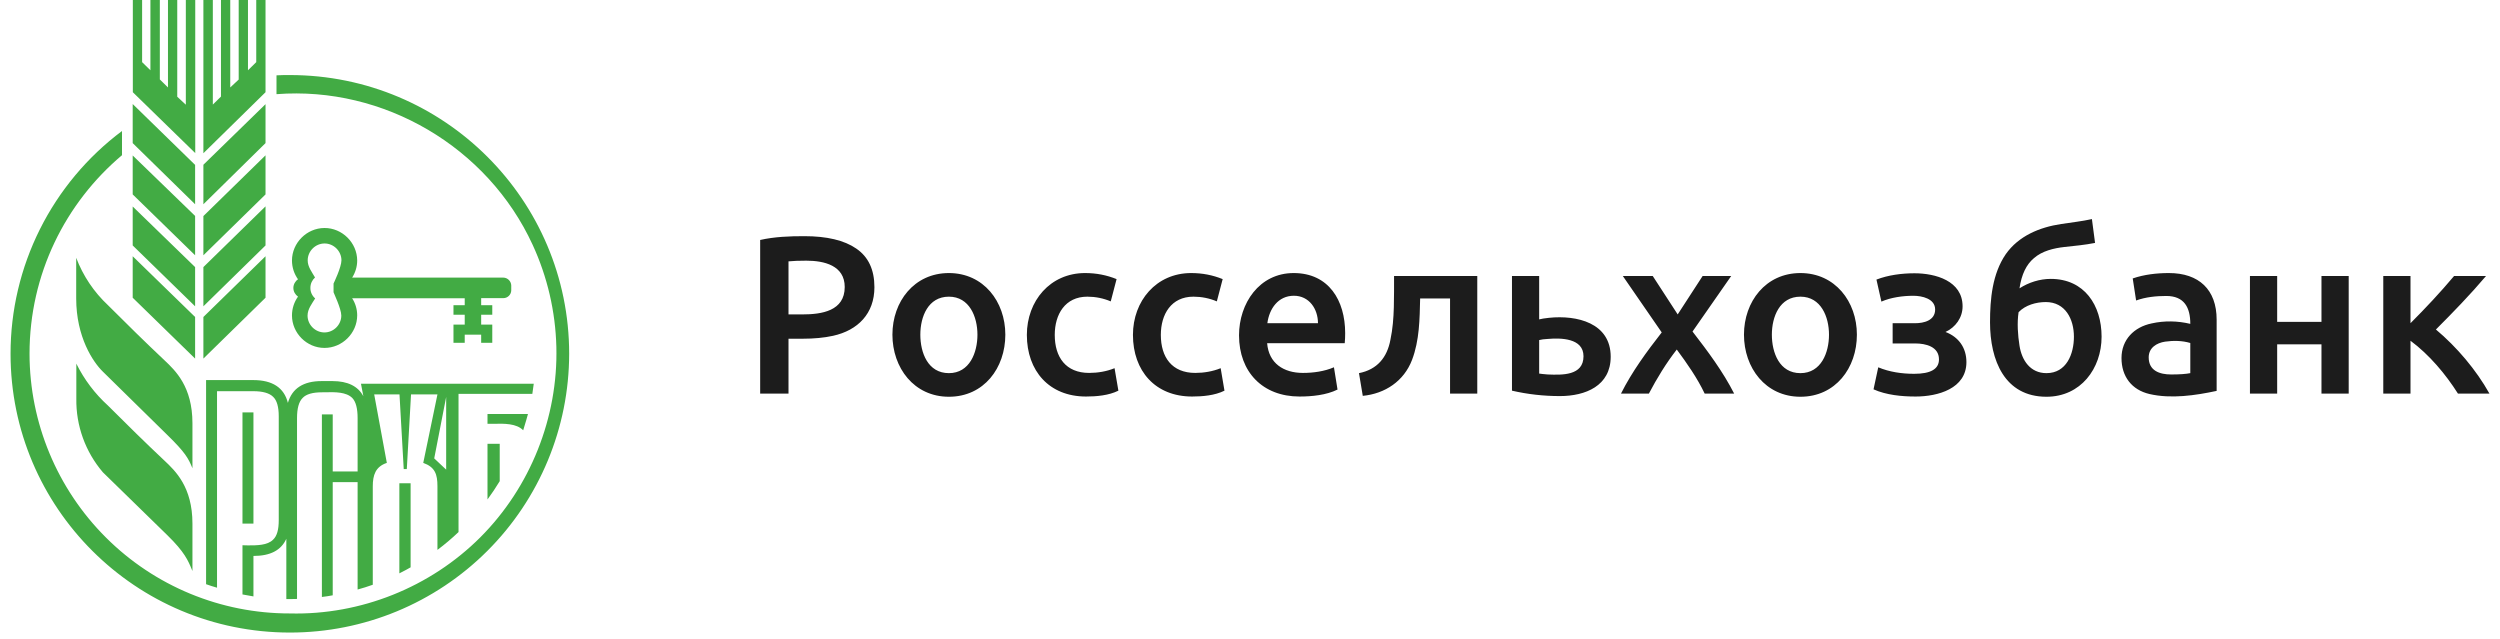 <?xml version="1.0" encoding="UTF-8"?> <svg xmlns="http://www.w3.org/2000/svg" width="90" height="23" viewBox="0 0 90 23" fill="none"><path fill-rule="evenodd" clip-rule="evenodd" d="M7.322 12.909L9.559 10.718V9.225L7.322 11.411V12.909ZM7.322 7.353L9.559 5.152V3.75L7.322 5.931V7.348V7.353ZM7.322 9.19L9.559 6.999V5.592L7.322 7.778V9.19ZM6.685 3.765L6.381 3.482V0H6.047V3.148L5.754 2.859V0H5.415V2.53L5.116 2.237V0H4.782V3.32L7.029 5.511V0H6.69V3.765H6.685ZM7.322 11.027L9.559 8.836V7.429L7.322 9.615V11.027ZM4.777 10.718L7.024 12.909V11.411L4.777 9.225V10.718ZM9.225 2.237L8.927 2.53V0H8.593V2.864L8.289 3.148V0H7.955V3.477L7.662 3.765V0H7.322V5.516L9.559 3.32V0H9.225V2.237ZM4.777 5.152L7.024 7.353V5.936L4.777 3.745V5.147V5.152ZM4.777 6.999L7.024 9.19V7.773L4.777 5.597V6.999ZM4.777 8.836L7.024 11.027V9.615L4.777 7.434V8.836ZM18.122 9.994H12.677C12.795 9.81 12.859 9.596 12.859 9.377C12.856 8.738 12.319 8.205 11.68 8.208C11.044 8.211 10.513 8.741 10.511 9.377C10.511 9.63 10.592 9.863 10.728 10.055C10.626 10.123 10.562 10.242 10.561 10.364C10.561 10.495 10.632 10.612 10.728 10.678C10.587 10.876 10.511 11.113 10.511 11.356C10.511 11.992 11.043 12.525 11.68 12.525C12.319 12.527 12.856 11.995 12.859 11.356C12.859 11.128 12.793 10.915 12.677 10.738H16.73V10.986H16.325V11.33H16.73V11.685H16.325V12.342H16.73V12.049H17.322V12.342H17.722V11.685H17.322V11.33H17.722V10.986H17.322V10.733H18.122C18.276 10.733 18.405 10.604 18.405 10.45V10.278C18.402 10.125 18.275 9.997 18.122 9.994ZM12.287 11.361C12.287 11.692 12.01 11.968 11.68 11.968C11.349 11.968 11.072 11.692 11.072 11.361C11.072 11.128 11.23 10.933 11.346 10.743C11.236 10.65 11.172 10.508 11.174 10.364C11.174 10.212 11.239 10.081 11.341 9.989C11.232 9.799 11.074 9.601 11.077 9.372C11.077 9.041 11.354 8.765 11.685 8.765C12.015 8.765 12.292 9.041 12.292 9.372C12.292 9.62 12.008 10.207 12.008 10.207V10.521C12.003 10.526 12.287 11.113 12.287 11.361ZM2.743 9.281V10.743C2.743 12.135 3.35 13.036 3.704 13.38L6.022 15.657C6.67 16.29 6.781 16.497 6.928 16.857V15.237C6.928 13.919 6.315 13.342 5.921 12.97C5.232 12.321 4.556 11.656 3.886 10.986C3.38 10.513 2.989 9.929 2.743 9.281ZM3.886 14.6C3.416 14.173 3.029 13.661 2.748 13.091V14.352C2.733 15.322 3.073 16.265 3.704 17.003L6.022 19.265C6.647 19.876 6.773 20.18 6.912 20.519L6.928 20.556V18.85C6.928 17.53 6.313 16.952 5.922 16.584L5.921 16.584L5.921 16.583C5.233 15.937 4.554 15.267 3.886 14.6ZM10.435 2.702C10.275 2.702 10.114 2.702 9.954 2.712V3.39C13.817 3.094 17.556 5.293 19.175 8.813C19.706 9.966 19.996 11.215 20.029 12.484C20.094 15.03 19.092 17.541 17.292 19.343C15.491 21.144 12.981 22.148 10.435 22.084C7.953 22.087 5.571 21.104 3.814 19.351C2.056 17.598 1.067 15.219 1.063 12.737C1.063 9.868 2.353 7.307 4.392 5.587V4.716C3.146 5.649 2.134 6.86 1.437 8.252C0.741 9.645 0.379 11.18 0.38 12.737C0.38 18.278 4.883 22.772 10.44 22.772C13.103 22.773 15.658 21.717 17.542 19.835C19.427 17.954 20.487 15.4 20.49 12.737C20.49 7.196 15.986 2.702 10.435 2.702ZM17.99 17.322C17.853 17.55 17.702 17.772 17.55 17.98V15.976H17.99V17.322ZM18.877 15.35C18.863 15.396 18.849 15.443 18.835 15.49C18.592 15.242 18.157 15.247 17.767 15.257H17.55V14.903H19.007C18.968 15.051 18.924 15.198 18.877 15.35ZM8.729 14.847H9.124V14.852V18.85H8.729V14.847ZM7.818 14.083H9.124C9.463 14.083 9.701 14.154 9.832 14.285C9.969 14.412 10.035 14.65 10.035 14.984V18.728C10.035 19.062 9.974 19.295 9.832 19.427C9.63 19.634 9.245 19.634 8.932 19.634L8.729 19.629V21.4L9.124 21.471V20.014C9.731 20.014 10.121 19.811 10.308 19.396V21.567H10.44L10.693 21.562V15.049C10.693 14.705 10.758 14.462 10.895 14.326C11.022 14.189 11.259 14.123 11.588 14.123C11.635 14.123 11.684 14.122 11.736 14.121C12.059 14.115 12.459 14.107 12.681 14.326C12.813 14.462 12.874 14.71 12.874 15.049V16.972H11.978V14.918H11.588V21.491C11.72 21.476 11.841 21.456 11.978 21.431V17.357H12.874V21.223C13.056 21.173 13.238 21.117 13.42 21.051V17.509C13.42 17.104 13.517 16.8 13.926 16.664L13.471 14.199H14.382L14.534 16.886H14.645L14.797 14.199H15.748L15.237 16.664C15.662 16.816 15.748 17.074 15.748 17.504V19.796C16.014 19.597 16.267 19.383 16.507 19.154V14.179H19.164L19.215 13.815H12.995L13.081 14.265C12.889 13.901 12.514 13.719 11.968 13.719H11.578C10.921 13.719 10.516 13.982 10.364 14.503C10.227 13.956 9.807 13.683 9.119 13.683H7.419V21.031C7.55 21.076 7.682 21.122 7.813 21.157V14.088L7.818 14.083ZM16.062 16.907L15.632 16.502L16.062 14.29V16.907ZM14.446 20.605C14.423 20.617 14.4 20.629 14.377 20.641V20.636V17.397H14.782V20.424C14.676 20.487 14.561 20.546 14.446 20.605Z" fill="#42AB44"></path><path fill-rule="evenodd" clip-rule="evenodd" d="M75.422 8.745L75.309 7.887C74.944 7.969 74.569 8.007 74.2 8.065C73.428 8.18 72.67 8.493 72.208 9.15C71.722 9.858 71.641 10.768 71.641 11.603C71.641 12.967 72.164 14.283 73.673 14.283C74.904 14.283 75.657 13.269 75.657 12.121C75.657 10.989 75.038 10.04 73.827 10.04C73.431 10.04 73.034 10.166 72.702 10.38C72.777 9.873 72.95 9.522 73.22 9.295C73.519 9.032 73.935 8.935 74.321 8.891C74.689 8.851 75.058 8.818 75.422 8.745ZM72.669 11.239C72.914 10.982 73.303 10.874 73.649 10.874C74.353 10.874 74.661 11.489 74.661 12.121C74.661 12.744 74.393 13.433 73.673 13.433C73.092 13.433 72.785 12.976 72.702 12.445C72.642 12.067 72.61 11.623 72.669 11.239ZM78.163 13.481C78.465 13.481 78.695 13.465 78.851 13.433V12.348C78.562 12.261 78.241 12.257 77.944 12.299C77.634 12.346 77.353 12.522 77.353 12.866C77.353 13.345 77.744 13.481 78.163 13.481ZM78.082 9.83C79.158 9.83 79.799 10.424 79.799 11.506V14.072C79.031 14.237 78.16 14.364 77.386 14.186C76.738 14.036 76.374 13.55 76.374 12.89C76.374 12.229 76.826 11.773 77.459 11.643C77.916 11.54 78.396 11.55 78.851 11.659C78.851 11.074 78.637 10.655 77.985 10.655C77.623 10.655 77.243 10.693 76.9 10.818L76.778 10.024C77.19 9.881 77.648 9.83 78.082 9.83ZM83.573 14.169H84.553V9.935H83.573V11.587H81.978V9.935H80.998V14.169H81.978V12.396H83.573V14.169ZM86.778 11.635V9.935H85.798V14.169H86.778V12.267C87.449 12.764 88.041 13.466 88.486 14.169H89.62C89.14 13.312 88.445 12.493 87.693 11.862C88.313 11.241 88.931 10.605 89.498 9.935H88.348C87.853 10.524 87.322 11.091 86.778 11.635ZM67.552 10.065C67.977 9.901 68.468 9.838 68.921 9.838C69.674 9.838 70.653 10.109 70.653 11.028C70.653 11.434 70.401 11.782 70.038 11.951C70.516 12.132 70.791 12.525 70.791 13.036C70.791 13.992 69.762 14.275 68.961 14.275C68.463 14.275 67.907 14.222 67.447 14.016L67.617 13.223C68.025 13.394 68.473 13.457 68.912 13.457C69.506 13.457 69.803 13.285 69.803 12.939C69.803 12.48 69.331 12.364 68.945 12.364H68.135V11.636H68.937C69.263 11.636 69.665 11.537 69.665 11.142C69.665 10.749 69.188 10.648 68.88 10.648C68.508 10.648 68.073 10.706 67.73 10.858L67.552 10.065ZM66.848 12.048C66.848 10.857 66.063 9.83 64.815 9.83C63.565 9.83 62.783 10.858 62.783 12.048C62.783 13.241 63.559 14.283 64.815 14.283C66.078 14.283 66.848 13.247 66.848 12.048ZM65.844 12.048C65.844 12.691 65.565 13.433 64.815 13.433C64.059 13.433 63.787 12.697 63.787 12.048C63.787 11.403 64.067 10.68 64.815 10.68C65.557 10.68 65.844 11.408 65.844 12.048ZM60.397 11.319L61.295 9.935H62.324L60.931 11.935C61.475 12.64 62.025 13.373 62.429 14.169H61.368C61.103 13.61 60.731 13.079 60.364 12.583C59.98 13.076 59.65 13.616 59.36 14.169H58.356C58.749 13.384 59.283 12.657 59.822 11.967L58.421 9.935H59.498L60.397 11.319ZM55.767 11.441C55.61 11.457 55.492 11.476 55.41 11.498V9.935H54.431V14.064C54.998 14.195 55.574 14.259 56.155 14.259C57.078 14.259 57.985 13.89 57.985 12.842C57.985 11.621 56.763 11.338 55.767 11.441ZM55.718 13.481C55.583 13.47 55.481 13.46 55.41 13.449V12.242C55.492 12.221 55.594 12.207 55.718 12.202C56.186 12.161 57.006 12.169 57.006 12.825C57.006 13.53 56.232 13.501 55.718 13.481ZM51.125 10.745C51.108 11.486 51.101 12.253 50.834 12.955C50.541 13.722 49.863 14.172 49.06 14.251L48.923 13.433C49.578 13.304 49.939 12.869 50.056 12.226C50.137 11.845 50.167 11.449 50.178 11.06C50.188 10.685 50.186 10.31 50.186 9.935H53.182V14.169H52.202V10.745H51.125ZM44.605 12.072C44.605 13.39 45.455 14.275 46.783 14.275C47.224 14.275 47.75 14.224 48.151 14.024L48.022 13.222C47.675 13.371 47.278 13.425 46.904 13.425C46.213 13.425 45.675 13.081 45.617 12.356H48.41C48.422 12.236 48.426 12.112 48.426 11.992C48.426 10.82 47.839 9.83 46.572 9.83C45.333 9.83 44.605 10.923 44.605 12.072ZM47.447 11.635H45.625C45.693 11.117 46.012 10.647 46.58 10.647C47.13 10.647 47.447 11.122 47.447 11.635ZM40.786 12.056C40.786 10.835 41.623 9.83 42.883 9.83C43.282 9.83 43.66 9.903 44.016 10.048L43.806 10.85C43.542 10.737 43.251 10.68 42.964 10.68C42.162 10.68 41.79 11.317 41.79 12.056C41.79 12.859 42.188 13.425 43.029 13.425C43.337 13.425 43.657 13.372 43.944 13.255L44.081 14.064C43.737 14.236 43.293 14.275 42.915 14.275C41.59 14.275 40.786 13.353 40.786 12.056ZM36.967 12.056C36.967 13.353 37.771 14.275 39.096 14.275C39.474 14.275 39.918 14.236 40.262 14.064L40.124 13.255C39.838 13.372 39.518 13.425 39.209 13.425C38.369 13.425 37.971 12.859 37.971 12.056C37.971 11.317 38.343 10.68 39.145 10.68C39.432 10.68 39.722 10.737 39.987 10.85L40.197 10.048C39.841 9.903 39.463 9.83 39.064 9.83C37.804 9.83 36.967 10.835 36.967 12.056ZM36.192 12.048C36.192 13.247 35.422 14.283 34.16 14.283C32.904 14.283 32.127 13.241 32.127 12.048C32.127 10.858 32.91 9.83 34.16 9.83C35.408 9.83 36.192 10.857 36.192 12.048ZM35.188 12.048C35.188 11.408 34.901 10.68 34.16 10.68C33.411 10.68 33.132 11.403 33.132 12.048C33.132 12.697 33.403 13.433 34.16 13.433C34.909 13.433 35.188 12.691 35.188 12.048ZM30.823 8.947C30.392 8.65 29.768 8.502 28.953 8.502C28.426 8.502 27.881 8.522 27.366 8.639V14.169H28.386V12.194H28.896C29.307 12.194 29.671 12.159 29.989 12.089C30.888 11.891 31.479 11.286 31.479 10.34C31.479 9.708 31.261 9.244 30.823 8.947ZM28.386 9.409C28.554 9.392 28.767 9.384 29.026 9.384C29.668 9.384 30.41 9.556 30.41 10.332C30.41 11.195 29.583 11.319 28.88 11.319H28.386V9.409Z" fill="#1C1C1C"></path></svg> 